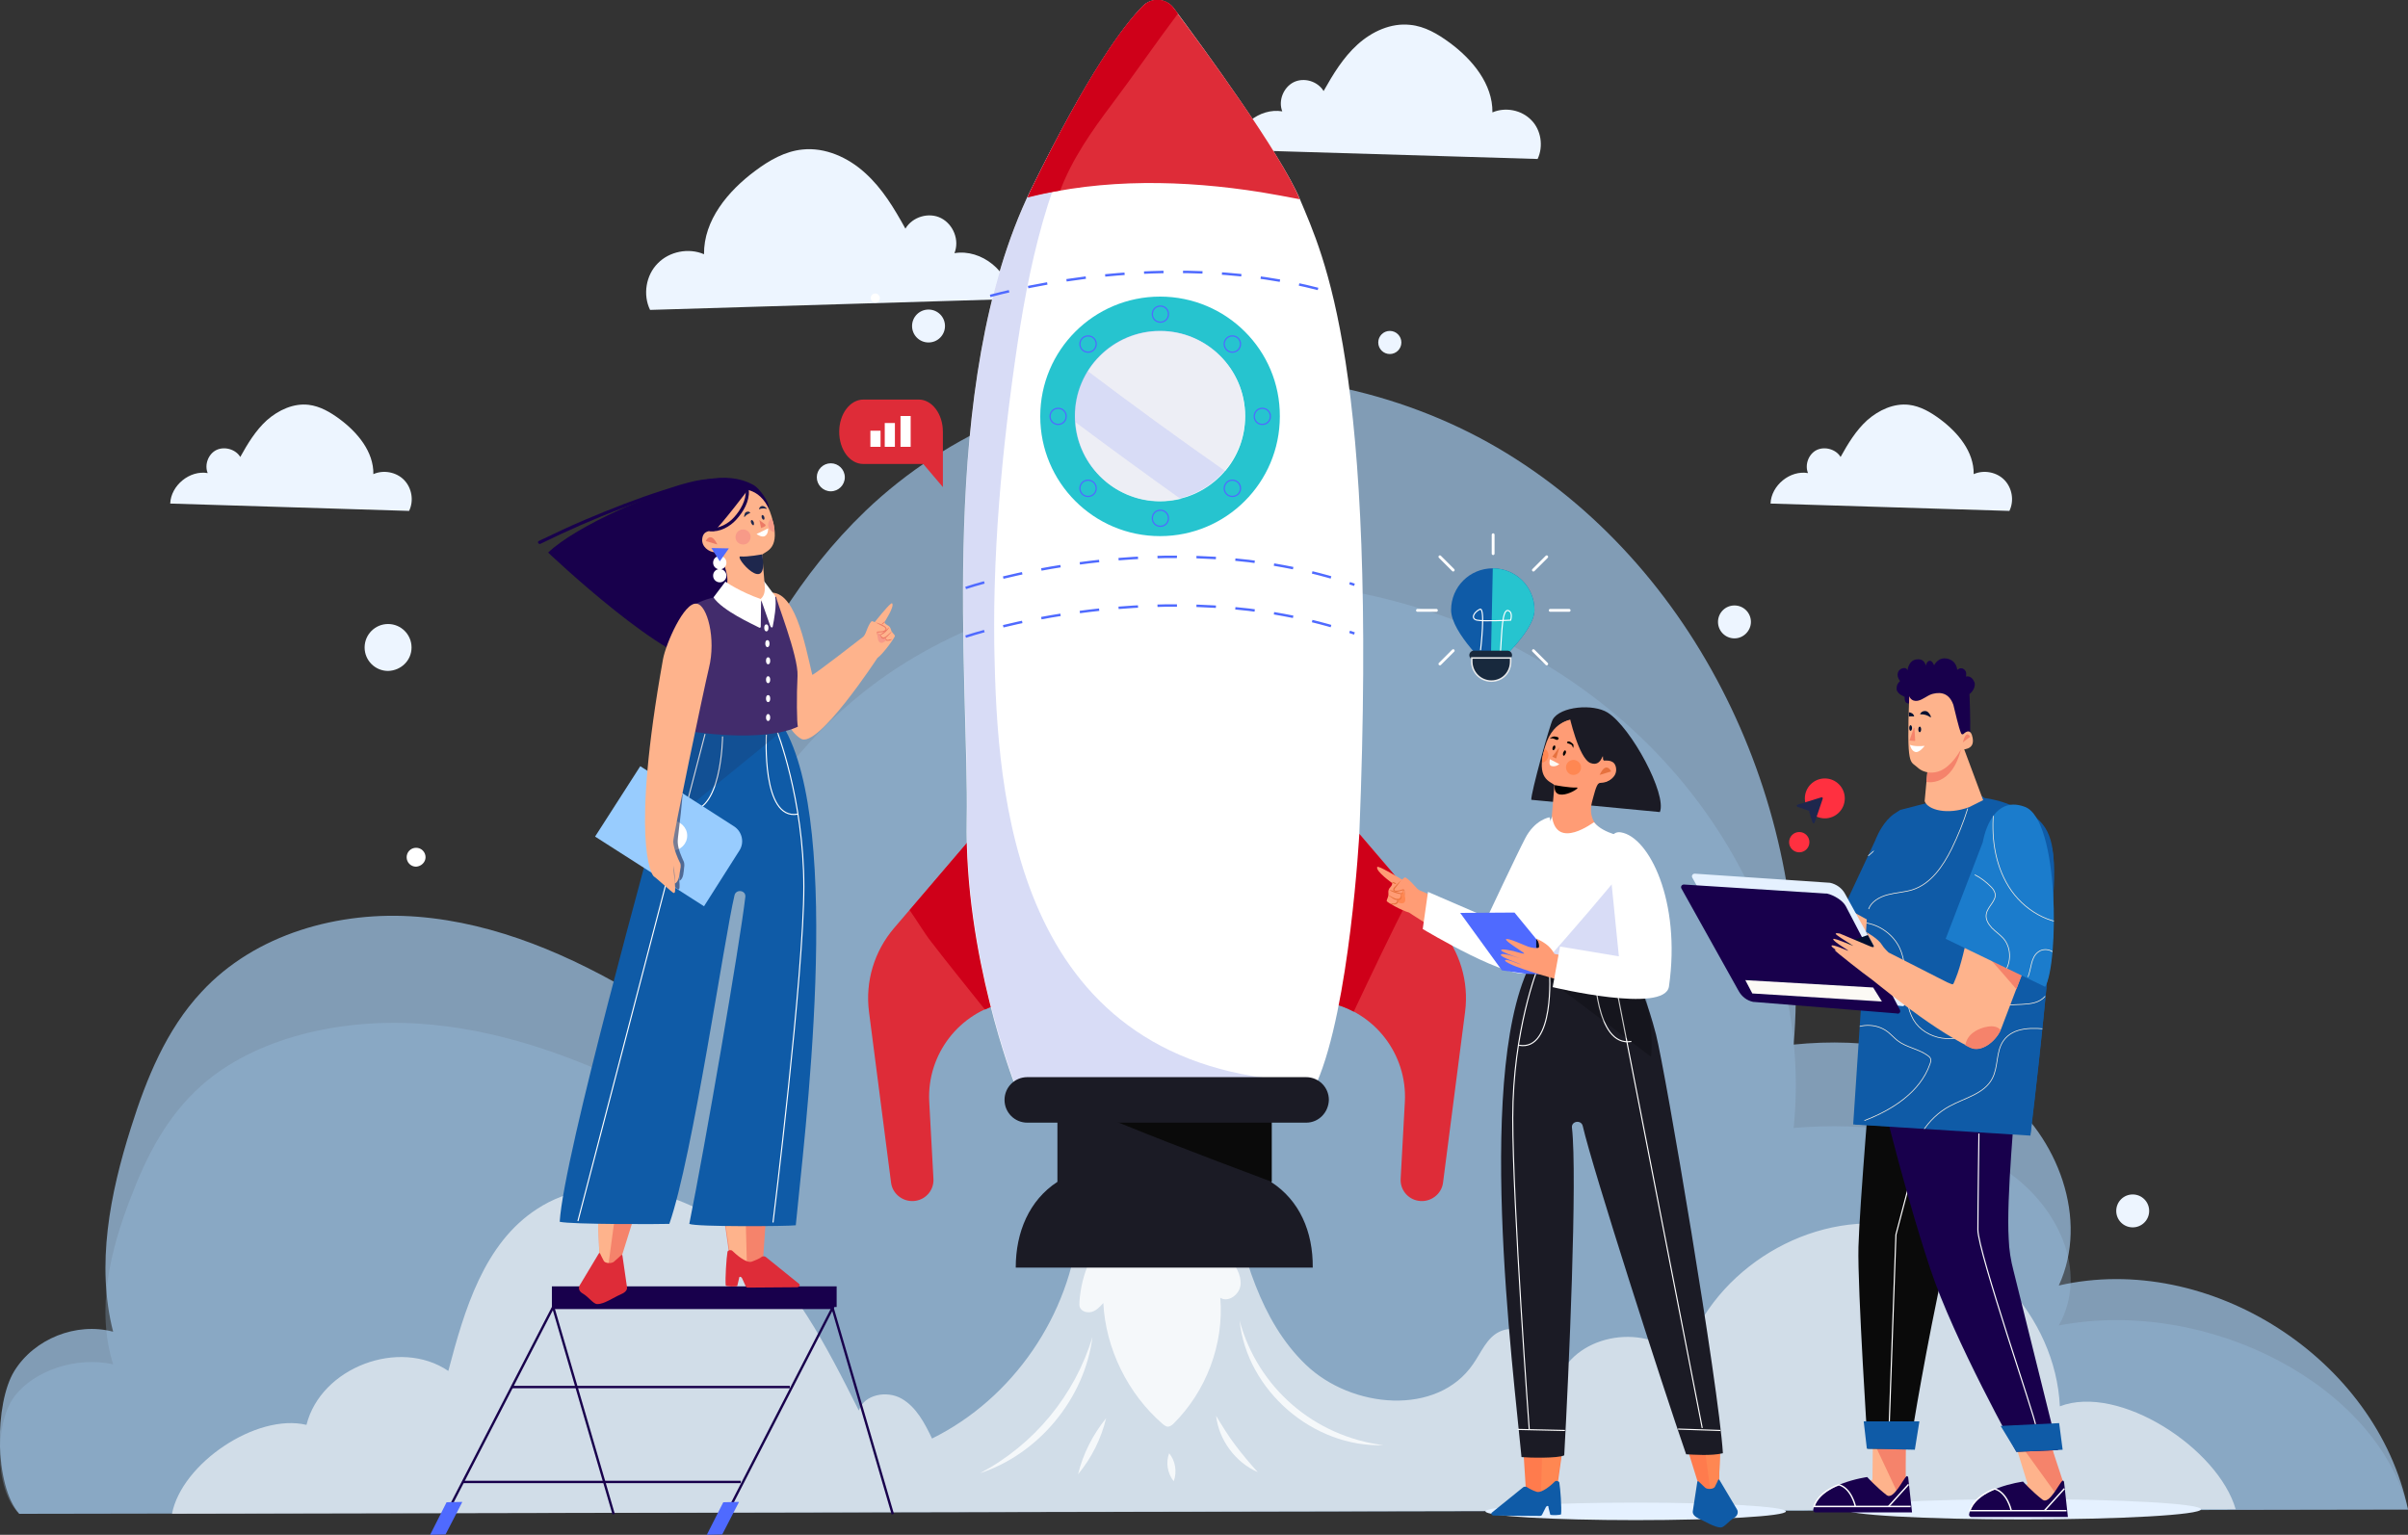 <?xml version="1.0" encoding="utf-8"?>
<!-- Generator: Adobe Illustrator 26.3.1, SVG Export Plug-In . SVG Version: 6.00 Build 0)  -->
<svg version="1.1" id="Layer_1" xmlns="http://www.w3.org/2000/svg" xmlns:xlink="http://www.w3.org/1999/xlink" x="0px" y="0px"
	 viewBox="0 0 687.5 438.3" style="enable-background:new 0 0 687.5 438.3;" xml:space="preserve">
<rect x="0" y="0" width="687.5" height="438.3" fill="#333333" stroke="none"/>
<style type="text/css">
	.st0{fill:#EDF5FF;}
	.st1{fill:#FFFFFF;}
	.st2{opacity:0.68;}
	.st3{fill:#A5CDF2;}
	.st4{opacity:0.24;}
	.st5{opacity:0.61;}
	.st6{opacity:0.79;}
	.st7{fill:#1B1B25;}
	.st8{fill:#0A0A0A;}
	.st9{fill:#DE2C38;}
	.st10{fill:#CF0019;}
	.st11{opacity:0.37;fill:#95A1E6;}
	.st12{fill:#26C4CF;}
	.st13{opacity:0.6;}
	.st14{fill:#FCFAF5;}
	.st15{fill:none;stroke:#4F6AFF;stroke-width:0.348;stroke-miterlimit:10;}
	.st16{fill:none;stroke:#4F6AFF;stroke-width:0.696;stroke-miterlimit:10;stroke-dasharray:5.564;}
	.st17{fill:#18004C;}
	.st18{fill:none;stroke:#18004C;stroke-width:0.679;stroke-miterlimit:10;}
	.st19{fill:#4F6AFF;}
	.st20{fill:#FEB38C;}
	.st21{fill:#F79A88;}
	.st22{fill:#EC7A65;}
	.st23{fill:#1E274D;}
	.st24{fill:#F5836B;}
	.st25{fill:#0F5BA7;}
	.st26{fill:none;stroke:#FFFFFF;stroke-width:0.314;stroke-miterlimit:10;}
	.st27{opacity:0.21;fill:#1E274D;}
	.st28{fill:#422C6C;}
	.st29{fill:#98CCFE;}
	.st30{opacity:0.6;fill:#1E274D;}
	.st31{fill:none;stroke:#FFFFFF;stroke-width:0.317;stroke-miterlimit:10;}
	.st32{fill:#18293D;}
	.st33{fill:#18293D;stroke:#EAEBEC;stroke-width:0.433;stroke-miterlimit:10;}
	.st34{fill:none;stroke:#FFFFFF;stroke-width:0.813;stroke-linecap:round;stroke-miterlimit:10;}
	.st35{fill:#FF9C75;}
	.st36{fill:#E6713E;}
	.st37{fill:#FF8752;}
	.st38{fill:#E5F1FF;}
	.st39{fill:#FF7B4D;}
	.st40{fill:none;stroke:#FFFFFF;stroke-width:0.315;stroke-miterlimit:10;}
	.st41{opacity:0.21;}
	.st42{opacity:0.37;}
	.st43{fill:#95A1E6;}
	.st44{fill:#020F2B;}
	.st45{fill:#FF3040;}
	.st46{fill:none;stroke:#FBEFDF;stroke-width:0.202;stroke-miterlimit:10;}
	.st47{fill:#3054F2;}
	.st48{fill:none;stroke:#FFFFFF;stroke-width:0.405;stroke-miterlimit:10;}
	.st49{fill:none;stroke:#FFFFFF;stroke-width:0.326;stroke-miterlimit:10;}
	.st50{clip-path:url(#SVGID_00000117649214711994671910000007756987829440250766_);}
	.st51{fill:#000F30;stroke:#1C254F;stroke-width:0;stroke-miterlimit:10;}
	.st52{clip-path:url(#SVGID_00000096036622559752475570000003216579781931664052_);}
	.st53{fill:#000F30;}
	.st54{fill:#F47322;}
	.st55{fill:#F78F1E;}
	.st56{fill:#4BC2C0;}
	.st57{fill:#B93F7A;}
</style>
<g>
	<g>
		<g>
			<g>
				<path class="st0" d="M185.6,88.5c-2.1-4.3-1.2-9.9,2.2-13.3c3.3-3.4,8.8-4.5,13.2-2.6c-0.1-9.7,6.8-18,14.6-23.8
					c4-3,8.5-5.6,13.5-6.1c6.5-0.7,13.1,2.3,17.9,6.7c4.9,4.4,8.3,10.1,11.5,15.9c2-3.4,6.7-4.8,10.2-3s5.3,6.3,3.8,10
					c7.7-1.3,15.8,5.3,16.2,13.1"/>
			</g>
			<g>
				<path class="st0" d="M439,45.4c1.7-3.6,1-8.3-1.8-11.1c-2.8-2.9-7.4-3.8-11.1-2.2c0.1-8.1-5.7-15.1-12.2-19.9
					c-3.4-2.5-7.1-4.7-11.3-5.1c-5.5-0.6-10.9,1.9-15,5.6c-4.1,3.7-7,8.5-9.7,13.3c-1.7-2.8-5.6-4-8.6-2.5c-2.9,1.5-4.4,5.3-3.2,8.3
					c-6.5-1.1-13.3,4.4-13.6,11"/>
			</g>
			<g>
				<path class="st0" d="M116.8,145.9c1.4-2.9,0.8-6.5-1.4-8.8c-2.2-2.3-5.9-3-8.8-1.7c0.1-6.4-4.5-11.9-9.6-15.7
					c-2.7-2-5.6-3.7-8.9-4.1c-4.3-0.5-8.6,1.5-11.9,4.4c-3.2,2.9-5.5,6.7-7.6,10.5c-1.3-2.2-4.5-3.1-6.8-2c-2.3,1.1-3.5,4.2-2.5,6.6
					c-5.1-0.9-10.5,3.5-10.7,8.7"/>
			</g>
			<g>
				<path class="st0" d="M573.7,145.9c1.4-2.9,0.8-6.5-1.4-8.8c-2.2-2.3-5.9-3-8.8-1.7c0.1-6.4-4.5-11.9-9.6-15.7
					c-2.7-2-5.6-3.7-8.9-4.1c-4.3-0.5-8.6,1.5-11.9,4.4c-3.2,2.9-5.5,6.7-7.6,10.5c-1.3-2.2-4.5-3.1-6.8-2c-2.3,1.1-3.5,4.2-2.5,6.6
					c-5.1-0.9-10.5,3.5-10.7,8.7"/>
			</g>
		</g>
		<g>
			<path class="st0" d="M499.9,177.6c0-2.6-2.1-4.7-4.7-4.7s-4.7,2.1-4.7,4.7s2.1,4.7,4.7,4.7S499.9,180.1,499.9,177.6z"/>
			<path class="st0" d="M241.2,136.3c0-2.2-1.8-4-4-4c-2.2,0-4,1.8-4,4c0,2.2,1.8,4,4,4C239.4,140.3,241.2,138.5,241.2,136.3z"/>
			<path class="st0" d="M269.8,93.1c0-2.6-2.1-4.7-4.7-4.7c-2.6,0-4.7,2.1-4.7,4.7s2.1,4.7,4.7,4.7
				C267.7,97.8,269.8,95.7,269.8,93.1z"/>
			<path class="st1" d="M251.2,85.1c0-0.7-0.6-1.3-1.3-1.3c-0.7,0-1.3,0.6-1.3,1.3c0,0.7,0.6,1.3,1.3,1.3
				C250.6,86.5,251.2,85.9,251.2,85.1z"/>
			<circle class="st0" cx="396.8" cy="97.8" r="3.3"/>
			<path class="st0" d="M613.6,345.8c0-2.6-2.1-4.7-4.7-4.7s-4.7,2.1-4.7,4.7s2.1,4.7,4.7,4.7S613.6,348.4,613.6,345.8z"/>
			<path class="st1" d="M121.5,244.8c0-1.5-1.2-2.7-2.7-2.7c-1.5,0-2.7,1.2-2.7,2.7c0,1.5,1.2,2.7,2.7,2.7
				C120.3,247.4,121.5,246.2,121.5,244.8z"/>
			<path class="st0" d="M117.5,184.9c0-3.7-3-6.7-6.7-6.7c-3.7,0-6.7,3-6.7,6.7c0,3.7,3,6.7,6.7,6.7
				C114.5,191.5,117.5,188.6,117.5,184.9z"/>
		</g>
	</g>
	<g>
		<g>
			<g class="st2">
				<path class="st3" d="M5.5,432.3c-7.2-8.1-7.1-31.6-1.4-40.8c5.7-9.2,17.7-14,28.2-11.2c-4.9-19.1-0.9-39.4,5.1-58.3
					c4.4-14,10.1-28,20.1-38.7c15.3-16.6,39.3-23.3,61.8-21.5s43.8,11.1,63.2,22.7c12.9-50,27.3-102.8,64.6-138.6
					c47.6-45.6,126.8-50.9,183-16.5s87.5,103.2,82,168.9c20.6-2.1,42.7,1.1,59.1,13.7c16.4,12.6,25.3,36.3,16.6,55.1
					c42.9-9.8,90.8,20.9,99.7,64"/>
			</g>
			<g class="st4">
				<path class="st3" d="M5.5,432.3c-7.2-6.7-7.1-25.9-1.4-33.5c5.7-7.5,17.7-11.5,28.2-9.2c-4.9-15.7-0.9-32.4,5.1-47.8
					c4.4-11.5,10.1-22.9,20.1-31.8c15.3-13.6,39.3-19.1,61.8-17.7s43.8,9.1,63.2,18.6c12.9-41,27.3-84.3,64.6-113.7
					c47.6-37.4,126.8-41.7,183-13.6s87.5,84.7,82,138.5c20.6-1.7,42.7,0.9,59.1,11.2c16.4,10.3,25.3,29.8,16.6,45.2
					c42.9-8.1,90.8,17.2,99.7,52.5"/>
			</g>
		</g>
		<g>
			<g>
				<g class="st5">
					<path class="st1" d="M49.1,432.3c2.8-14.4,24.1-28.8,38.4-25.4c4.1-16.4,26.5-24.9,40.5-15.4c4.6-17.5,10.2-36.5,25.4-46.3
						c17.2-11.2,41.2-5.7,57.1,7.3c15.9,13,25.5,32,34.7,50.3c1.5-4.6,8-5.8,12.2-3.4c4.2,2.4,6.6,7,8.7,11.4
						c23.1-11.4,39.5-35.3,41.9-61l42.9-9.1c4.1,17.7,8.8,36.4,21.9,49s37.6,14.8,47.8-0.2c2.3-3.3,3.9-7.5,7.5-9.2
						c7.1-3.4,14,5,17.5,12.1c6.3-12.4,26.3-14.4,35-3.6c7.2-24.7,33.6-42.1,59.2-39.1c25.5,3,47.1,26.2,48.3,51.9
						c16.9-6.5,45.2,12,50.2,29.4"/>
				</g>
				<g class="st6">
					<path class="st1" d="M311,360.4c-1.6,3.5-2.5,7.3-2.8,11.2c0,0.6-0.1,1.2,0.1,1.7c0.5,1.3,2.2,1.7,3.5,1.3
						c1.3-0.4,2.3-1.5,3.2-2.5c0.7,13.1,7,25.9,16.9,34.5c0.5,0.4,1.1,0.9,1.7,0.8c0.5-0.1,1-0.4,1.4-0.8c9.4-9.3,14.5-22.8,13.4-36
						c2.3,1.5,5.6-1,5.8-3.8c0.2-2.8-1.5-5.3-3-7.6"/>
				</g>
				<g>
					<path class="st7" d="M363,337.6L363,337.6l0-21h-61.1v21v-0.1c-8,5.2-11.9,14.3-11.9,24.5l0,0h84.8l0,0
						C374.9,351.7,371,342.8,363,337.6z"/>
					<path class="st8" d="M321.9,321.6c13.4,5.5,41.2,15.9,41.2,15.9v-21h-53.5C313.6,318.3,317.7,319.9,321.9,321.6z"/>
					<g>
						<g>
							<path class="st9" d="M388.1,238.1l23.1,27c5.6,6.6,8.2,15.2,7.1,23.8l-6.3,48.8c-0.4,3.4-3.7,5.8-7.1,5.2l0,0
								c-3-0.5-5.2-3.2-5-6.3l1.2-22c0.7-13.5-8.6-25.6-21.8-28.3l0,0L388.1,238.1z"/>
							<path class="st9" d="M278.3,238.1l-23.1,27c-5.6,6.6-8.2,15.2-7.1,23.8l6.3,48.8c0.4,3.4,3.7,5.8,7.1,5.2l0,0
								c3-0.5,5.2-3.2,5-6.3l-1.2-22c-0.7-13.5,8.6-25.6,21.8-28.3l0,0L278.3,238.1z"/>
						</g>
					</g>
					<g>
						<path class="st10" d="M402.8,255.4l-14.8-17.3l-8.8,48.2l0,0c2.6,0.5,5.1,1.4,7.3,2.6C391.8,277.7,397.1,266.5,402.8,255.4z"
							/>
						<path class="st10" d="M265.9,269c5,6.5,10.2,12.9,15.3,19.3c1.9-0.9,3.8-1.5,5.9-2l0,0l-8.8-48.2l-18.6,21.8
							C262,263.2,264,266.6,265.9,269z"/>
					</g>
					<path class="st1" d="M289.6,309.4c0,0-14.3-36.7-13.6-75.3c0.7-38.7-8.8-124.2,18.3-179.9C310.6,21,320.8,7.3,326.3,1.7
						c2.5-2.5,6.7-2.2,8.8,0.6c8.5,11.4,30.5,41.5,36,54.5c6.8,16.3,22.4,47.5,17,181.2c0,0-2.7,49.6-12.2,71.3H289.6z"/>
					<path class="st11" d="M290.5,98.2c4-26.6,10.4-54.1,26.4-76.3c0.7-0.9,1.5-1.6,2.3-2.1c4.1-6.6,8.2-13.1,12.3-19.7
						c-1.8-0.3-3.7,0.2-5.2,1.6c-5.6,5.6-15.7,19.2-31.9,52.4c-27.2,55.7-17.6,141.2-18.3,179.9c-0.7,38.7,13.6,75.3,13.6,75.3
						l86.9-0.4c-84.7-0.9-91.5-76.8-92.6-118.9C283.1,159.4,286,128.5,290.5,98.2z"/>
					<path class="st9" d="M360.1,54.9c3.7,0.6,7.3,1.3,11,2c0,0,0,0,0,0c-5.4-13.1-27.4-43.1-36-54.5c-2.1-2.9-6.3-3.2-8.8-0.6
						c-5.6,5.6-15.7,19.2-31.9,52.4c-0.3,0.7-0.7,1.4-1,2.2C315.1,50.9,338.1,51.4,360.1,54.9z"/>
					<path class="st10" d="M317.5,29.7c6.4-8.5,12.4-17.3,18.8-25.8c-0.4-0.6-0.8-1.1-1.2-1.6c-2.1-2.9-6.3-3.2-8.8-0.6
						c-5.6,5.6-15.7,19.2-31.9,52.4c-0.3,0.7-0.7,1.4-1,2.2c3.1-0.8,6.2-1.4,9.3-1.9C306.1,45.4,311.7,37.4,317.5,29.7z"/>
					<path class="st7" d="M372.9,320.6h-79.6c-3.6,0-6.5-2.9-6.5-6.5l0,0c0-3.6,2.9-6.5,6.5-6.5h79.6c3.6,0,6.5,2.9,6.5,6.5l0,0
						C379.3,317.7,376.5,320.6,372.9,320.6z"/>
					<path class="st12" d="M331.2,84.7c-18.9,0-34.2,15.3-34.2,34.2c0,18.9,15.3,34.2,34.2,34.2c18.9,0,34.2-15.3,34.2-34.2
						C365.5,100,350.1,84.7,331.2,84.7z M331.2,143.1c-13.4,0-24.3-10.9-24.3-24.3c0-13.4,10.9-24.3,24.3-24.3
						c13.4,0,24.3,10.9,24.3,24.3C355.5,132.3,344.6,143.1,331.2,143.1z"/>
					
						<ellipse transform="matrix(0.974 -0.225 0.225 0.974 -18.24 77.448)" class="st11" cx="331.2" cy="118.9" rx="24.3" ry="24.3"/>
					<g class="st13">
						<path class="st14" d="M307.1,120.6c0.9,12.6,11.3,22.6,24.2,22.6c2,0,3.9-0.3,5.8-0.7C327,135.3,317,128,307.1,120.6z"/>
						<path class="st14" d="M349.8,134.5c3.6-4.2,5.7-9.7,5.7-15.6c0-13.4-10.9-24.3-24.3-24.3c-8.7,0-16.3,4.6-20.6,11.4
							C323.6,115.8,336.6,125.3,349.8,134.5z"/>
					</g>
					<g>
						<g>
							<path class="st15" d="M333.6,89.7c0-1.3-1-2.3-2.3-2.3s-2.3,1-2.3,2.3c0,1.3,1,2.3,2.3,2.3S333.6,91,333.6,89.7z"/>
							<path class="st15" d="M333.6,148c0-1.3-1-2.3-2.3-2.3s-2.3,1-2.3,2.3c0,1.3,1,2.3,2.3,2.3S333.6,149.3,333.6,148z"/>
						</g>
						<g>
							<path class="st15" d="M353.5,99.9c0.9-0.9,0.9-2.4,0-3.3c-0.9-0.9-2.4-0.9-3.3,0c-0.9,0.9-0.9,2.4,0,3.3
								C351.1,100.8,352.6,100.8,353.5,99.9z"/>
							<path class="st15" d="M312.3,141.1c0.9-0.9,0.9-2.4,0-3.3c-0.9-0.9-2.4-0.9-3.3,0c-0.9,0.9-0.9,2.4,0,3.3
								C309.9,142,311.4,142,312.3,141.1z"/>
						</g>
						<g>
							<path class="st15" d="M360.4,121.2c1.3,0,2.3-1,2.3-2.3c0-1.3-1-2.3-2.3-2.3s-2.3,1-2.3,2.3
								C358.1,120.2,359.1,121.2,360.4,121.2z"/>
							<path class="st15" d="M302.1,121.2c1.3,0,2.3-1,2.3-2.3c0-1.3-1-2.3-2.3-2.3s-2.3,1-2.3,2.3
								C299.8,120.2,300.8,121.2,302.1,121.2z"/>
						</g>
						<g>
							<path class="st15" d="M350.2,141.1c0.9,0.9,2.4,0.9,3.3,0c0.9-0.9,0.9-2.4,0-3.3c-0.9-0.9-2.4-0.9-3.3,0
								C349.3,138.8,349.3,140.2,350.2,141.1z"/>
							<path class="st15" d="M309,99.9c0.9,0.9,2.4,0.9,3.3,0c0.9-0.9,0.9-2.4,0-3.3c-0.9-0.9-2.4-0.9-3.3,0
								C308.1,97.5,308.1,99,309,99.9z"/>
						</g>
					</g>
					<path class="st16" d="M275.7,167.9c0,0,57.4-19.4,111-0.9"/>
					<path class="st16" d="M282.7,84.5c16-4.2,57.2-12.6,97.6-0.9"/>
					<path class="st16" d="M275.7,181.8c0,0,57.4-19.4,111-0.9"/>
				</g>
				<g>
					<g class="st6">
						<path class="st1" d="M353.9,377.1c5.2,19.2,21.3,33.1,41.1,35.6C374.9,413.4,356,397.1,353.9,377.1L353.9,377.1z"/>
					</g>
					<g class="st6">
						<path class="st1" d="M311.9,381.8c-2.2,17.5-15.3,33.4-32.1,38.9C295.2,412.6,306.9,398.4,311.9,381.8L311.9,381.8z"/>
					</g>
					<g class="st6">
						<path class="st1" d="M315.8,405c-1.4,5.8-4.1,11.3-8,16C309.2,415.2,312,409.7,315.8,405L315.8,405z"/>
					</g>
					<g class="st6">
						<path class="st1" d="M333.8,415c1.8,2.2,2.3,5.3,1.3,8C333.3,420.7,332.8,417.7,333.8,415L333.8,415z"/>
					</g>
					<g class="st6">
						<path class="st1" d="M347.2,404.3c1.5,2.5,3.7,6.1,5.5,8.4c1.7,2.3,4.4,5.5,6.4,7.7C352.7,417.6,348,411.2,347.2,404.3
							L347.2,404.3z"/>
					</g>
				</g>
			</g>
		</g>
	</g>
	<g>
		<g>
			
				<rect x="157.5" y="367.4" transform="matrix(-1 -1.224647e-16 1.224647e-16 -1 396.368 740.645)" class="st17" width="81.3" height="5.9"/>
			<polyline class="st18" points="205.2,436.7 237.7,373.5 157.8,373.5 125.2,436.7 			"/>
			<line class="st18" x1="225.5" y1="396.1" x2="146" y2="396.1"/>
			<line class="st18" x1="211.5" y1="423.2" x2="132" y2="423.2"/>
			<g>
				<polygon class="st19" points="206.2,438.2 211,428.9 206.5,429 201.8,438.3 				"/>
			</g>
			<g>
				<polygon class="st19" points="127.2,438.2 132,428.9 127.5,429 122.8,438.3 				"/>
			</g>
			<line class="st18" x1="254.9" y1="432.4" x2="237.7" y2="373.5"/>
			<line class="st18" x1="175.2" y1="432.4" x2="158" y2="373.5"/>
		</g>
		<g>
			<g>
				<path class="st20" d="M250.5,187.9c0,0-17.2,26.3-21.9,23c0,0-7.5-3.8-4.8-19.3c0-1.5,0-2.5,0-2.8c0,0-1.2-15.3-3.7-18.4
					c-0.3-0.3-1.1-1-1-1c7.7-1.9,10.7,14.4,12.8,23.3c0.1,0.4,14.6-10.9,14.6-10.9s7.7-10.1,8.2-9.5c0.8,0.8-2.2,5.4-2.2,5.4
					s0.2,0.5,0.8,0.8c0.6,0.3,0.9,0.6,1.1,1.4c0.2,0.8,1,1.2,1.1,1.7C255.6,181.9,252.2,186.7,250.5,187.9z"/>
				<path class="st20" d="M246.8,181.7c0,0,1.5-4.4,2.2-4.3c0.6,0.1,3.5,1.4,3.4,2.5c-0.1,1.1-2.5,0.2-2.5,0.2s0.5,2.5-0.8,2.8
					C247.9,183.2,246.8,181.7,246.8,181.7z"/>
				<g>
					<path class="st21" d="M250.6,179.9c0,0-0.1,1.1,0.8,1.3c0,0,0.2,1.2,1.4,0.9c0,0-0.3,0.5,0.4,0.6
						C253.2,182.7,250.1,186,250.6,179.9z"/>
					<g>
						<path class="st22" d="M250,177.7c0.9,0.3,1.8,0.6,2.7,1.2c0.1,0.1,0.3,0.3,0.4,0.5c0.2,1.3-1.9,1.2-2.6,1.2c0-0.1,0,0.2,0,0.3
							l0.1,1l0,0l-0.2-1c0-0.2-0.1-0.3,0-0.5c0.7-0.2,1.6,0.1,2.3-0.5c0.3-0.2,0.1-0.6-0.2-0.8C252.1,178.8,250.3,178,250,177.7
							L250,177.7z"/>
					</g>
					<g>
						<path class="st22" d="M252.6,177.4c-0.1,0.5-0.5,0.9-1,1c0,0,0,0,0,0C251.9,178.1,252.2,177.7,252.6,177.4L252.6,177.4z"/>
					</g>
					<g>
						<path class="st22" d="M253.9,179.1c-0.3,0.8-2.5,3.1-3.3,1.9c0,0,0,0,0,0c0.2,0.3,0.6,0.2,0.9,0.1
							C252.4,180.5,253.2,179.7,253.9,179.1L253.9,179.1z"/>
					</g>
					<g>
						<path class="st22" d="M251.4,181.2c0.6,1.6,1.5,0.6,2.3-0.1c0.3-0.2,0.6-0.6,0.9-0.7c-0.2,0.3-0.5,0.6-0.8,0.9
							c-0.5,0.5-1.2,1.4-2,1C251.5,182,251.3,181.5,251.4,181.2L251.4,181.2z"/>
					</g>
					<g>
						<path class="st22" d="M252.7,181.9c0.1,0.3,0.3,0.6,0.5,0.8c0.2,0.1,0.5,0,0.8-0.1c0.3,0,0.4,0,0.7-0.1l0,0
							c-0.1,0.2-0.4,0.3-0.6,0.4c-0.3,0.1-0.8,0.2-1.1,0C252.9,182.7,252.6,182.1,252.7,181.9L252.7,181.9z"/>
					</g>
				</g>
			</g>
			<g>
				<path class="st17" d="M202.2,180.4c0,0-10.2-1.2-9-1.8c1.2-0.6,9.8-3.8,11.4-4.8c1.7-1,2.8-0.8,2.8-0.8l12.1-28
					c0.2-1.6-2.8-5.6-4.2-6.4c-4-2.3-8.8-2.6-13.3-1.7c-14.6,3-37.7,13.4-45.5,20.9c0,0,34.9,33.2,46.3,31.6"/>
				<g>
					<g>
						<path class="st17" d="M154.3,155.3c7.5-3.7,15.3-7.1,23.1-10.1c6.4-2.5,12.9-4.8,19.5-6.4c2.4-0.6,4.8-1.1,7.2-1.2
							c0.6,0,0.6-0.9,0-0.9c-5,0-10.1,1.8-14.8,3.3c-7.5,2.4-14.9,5.3-22.2,8.4c-4.5,1.9-8.9,4-13.3,6.1
							C153.3,154.8,153.8,155.5,154.3,155.3L154.3,155.3z"/>
					</g>
				</g>
				<path class="st20" d="M204.2,151.2c0,0.2-0.2,0.4-0.4,0.4c-0.9,0-3-0.2-3.3,2.2c-0.3,2.4,2,3.8,3.4,3.9c0.4,0,1.3,0.1,1.6,0.4
					c0.8,0.9,1.2,2.9,1.9,5.4c1.4,5.5-2.9,8-2.9,8s14.4,7.1,14.2,0c0,0-1.1-13-1.1-13.1c1.1-1.1,5.5-1.6,2.7-10.9
					c-2.5-8.6-8.8-8-10.4-7.7C208.5,140,203.8,140.3,204.2,151.2z"/>
				<path class="st17" d="M214.3,138.9c0,0-8.8,11.6-10.3,12.6C204,151.5,198,137.3,214.3,138.9z"/>
				<g>
					<path class="st22" d="M201.5,154.5c0,0,1.4-3,3.3,1"/>
					<path class="st21" d="M212.1,151.2c1.2,0,2.2,0.9,2.2,2.1s-0.9,2.2-2.1,2.2c-1.2,0-2.2-0.9-2.2-2.1
						C210,152.2,210.9,151.2,212.1,151.2z"/>
					<path class="st21" d="M221.1,152c-1-0.2-1.7-1-1.8-2.1c0-0.8,0.4-1.5,1-1.9C220.4,148,221.3,150.4,221.1,152z"/>
					<path class="st1" d="M219.3,150.9l-3.3,1.6c0,0,1.6,1.2,2.5,0.5C219.4,152.4,219.3,150.9,219.3,150.9z"/>
					<path class="st22" d="M216.8,148.5l0.5,2.3l1.1-0.5c0.2-0.1,0.2-0.4,0.1-0.5L216.8,148.5z"/>
					<path class="st23" d="M212.6,147.6c-0.3,0.4-0.1-1,0.3-1.3c0.5-0.3,1.1-0.3,1.3,0.2C214.3,146.5,213.3,146.7,212.6,147.6z"/>
					<path class="st23" d="M218.8,145.3c0.5,0.1-0.5-0.8-1.1-0.8c-0.6,0-1,0.5-1,1C216.7,145.4,217.6,145,218.8,145.3z"/>
					<path class="st23" d="M214.5,149.4c0.2,0.4,0.4,0.6,0.6,0.6c0.2-0.1,0.2-0.5,0.1-0.9c-0.2-0.4-0.4-0.6-0.6-0.6
						C214.3,148.6,214.3,149,214.5,149.4z"/>
					<path class="st23" d="M217.5,147.9c0.2,0.4,0.4,0.6,0.6,0.5c0.2-0.1,0.2-0.4,0.1-0.8c-0.2-0.4-0.4-0.6-0.6-0.5
						C217.4,147.2,217.4,147.5,217.5,147.9z"/>
				</g>
				<path class="st23" d="M217.6,158.3c0,0-4.1,0.8-6.2,0.6C209.4,158.8,219.7,170.7,217.6,158.3z"/>
				<g>
					<g>
						<path class="st17" d="M212.9,140c0.2,2.8-1.5,5.7-3.3,7.7c-1.7,1.9-4.3,3.3-6.9,3.1c-0.6-0.1-0.5,0.8,0,0.9
							c2.8,0.3,5.7-1.3,7.5-3.3c2-2.2,3.8-5.2,3.6-8.3C213.7,139.5,212.9,139.5,212.9,140L212.9,140z"/>
					</g>
				</g>
				<g>
					<path class="st1" d="M207.4,160.7c0,1-0.8,1.9-1.9,1.9c-1,0-1.9-0.8-1.9-1.9s0.8-1.9,1.9-1.9
						C206.6,158.8,207.4,159.6,207.4,160.7z"/>
					<path class="st1" d="M207.4,164.4c0,1-0.8,1.9-1.9,1.9c-1,0-1.9-0.8-1.9-1.9s0.8-1.9,1.9-1.9
						C206.6,162.5,207.4,163.4,207.4,164.4z"/>
					<polygon class="st19" points="208.1,156.6 205.5,160.3 203.1,156.5 					"/>
				</g>
			</g>
			<g>
				<g>
					<path class="st24" d="M206.7,347.6l1.6,11.3c0,0,2.5,7.5,4.9,4.6c2.4-2.9,4.7-4.4,4.7-4.4l0.8-11.7L206.7,347.6z"/>
					<path class="st20" d="M212.9,348l0.4,15.3c0,0-7.5,1.1-4.7-3.9l-1.6-10.6L212.9,348z"/>
					<path class="st24" d="M180.9,347.9l-3.5,11.2c0,0-2.7,2.3-3.6,2.3c-1.8-0.1-2.7-3.1-2.7-3.1l-0.3-10.4H180.9z"/>
					<path class="st20" d="M175.9,344.9l-2.5,18.6c0,0-5,1.3-2.2-3.7l-0.6-14.3L175.9,344.9z"/>
					<path class="st9" d="M218.7,359l9.4,7.6c0.5,0.4,0.1,1-0.6,1l-13.9,0.1c-0.3,0-0.6-0.1-0.7-0.4l-1-2.2c-0.3-0.6-0.9-0.7-0.9,0
						l-0.5,2.1c0,0.3-3.3,0.2-3.3-0.1c-0.2-1.8,0.2-7.9,0.5-9.6c0-0.2,0.3-0.4,0.6-0.5l0,0c0.3,0,0.6,0,0.8,0.2
						c0.9,0.9,3.9,3.6,5.5,3.1c1.1-0.4,2.5-1,2.9-1.4C217.8,358.7,218.4,358.7,218.7,359z"/>
					<path class="st9" d="M171,357.9l-5.4,9c-0.6,0.9-0.3,1.9,0.8,2.5c1.7,1,3,3,4.1,3c1.9,0.1,4.9-2,6.6-2.7
						c1.2-0.5,2.1-1.2,1.9-2.2l-1.3-9c0-0.1-0.2-0.2-0.3-0.1l-2.1,1.9c-0.7,0.6-2.5,0.5-2.9-0.2c-0.3-0.5-1.1-2.2-1.1-2.2
						C171.2,357.8,171.1,357.8,171,357.9z"/>
				</g>
				<path class="st25" d="M197.3,207.8c-4.1,7.2-6.2,12.4-8.5,21.6c-2.7,10.6-27.8,100.2-29,119.5c3.3,0.8,29.2,0.7,31.3,0.6
					c6.7-19.2,15.7-81.7,18.6-93.8c0.4-1.9,3.3-1.5,3.1,0.4c-1.6,13.8-11.7,72.1-16,93.4c1.8,0.9,28.4,0.7,30.4,0.4
					c2.2-23.7,13.9-113.6-3.7-142.7C215.3,206.1,205.5,207.6,197.3,207.8z"/>
				<g>
					<path class="st26" d="M221.7,208.4c0,0,7.8,19.7,7.8,44.8c0,25.1-8.8,95.9-8.8,95.9"/>
					<line class="st26" x1="165" y1="348.7" x2="201.3" y2="209.6"/>
					<path class="st26" d="M206.3,210.3c0,0-0.2,23-10.5,21.1"/>
					<path class="st26" d="M227.7,232.5c-10.3,1.8-8.9-22.7-8.9-22.7"/>
				</g>
				<path class="st27" d="M223.5,208.6l-33.4,27.2c0,0-0.2-17.4,5.7-28.5L223.5,208.6z"/>
			</g>
			<g>
				<path class="st28" d="M221.6,170.4c-0.2,0.6,6.4,17,6.1,22.6c-0.3,5.6-0.2,13.7,0.1,14.5c0,0-8.3,4.9-32.4,1.1
					c-7.4-6.5-0.9-28.5,1.6-35.4c0,0,4.7-2.4,6.8-2.5C203.8,170.6,212.5,174.2,221.6,170.4z"/>
				<g>
					<path class="st1" d="M203.7,170.6l3.4-4.5c0,0,4.1,2.9,10.2,5l-0.1,7.9c0,0.2-0.3,0.4-0.5,0.2
						C214.8,178.2,206.3,174.4,203.7,170.6z"/>
					<path class="st1" d="M218.1,165.9c0,0,1,3.6-0.9,5.1l2.7,7.7c0.2,0.6,0.6,0.6,0.7,0.3c0.4-2,1.2-6.2,0.7-8.8L218.1,165.9z"/>
					<path class="st1" d="M219.4,179.3c0,0.6-0.2,1-0.6,1s-0.6-0.5-0.6-1c0-0.6,0.2-1,0.6-1S219.4,178.7,219.4,179.3z"/>
					<path class="st1" d="M219.7,183.8c0,0.6-0.2,1-0.6,1s-0.6-0.5-0.6-1c0-0.6,0.2-1,0.6-1S219.7,183.2,219.7,183.8z"/>
					<path class="st1" d="M219.9,188.7c0,0.6-0.2,1-0.6,1s-0.6-0.5-0.6-1c0-0.6,0.2-1,0.6-1S219.9,188.1,219.9,188.7z"/>
					<ellipse class="st1" cx="219.3" cy="194.1" rx="0.6" ry="1"/>
					<path class="st1" d="M219.9,199.5c0,0.6-0.2,1-0.6,1s-0.6-0.5-0.6-1c0-0.6,0.2-1,0.6-1S219.9,198.9,219.9,199.5z"/>
					<ellipse class="st1" cx="219.3" cy="204.9" rx="0.6" ry="1"/>
				</g>
			</g>
			<g>
				<g>
					<path class="st29" d="M201,258.8l-31.1-19.9l12.9-20.1l26.8,17.2c2.3,1.5,3,4.6,1.5,6.9L201,258.8z"/>
					<path class="st1" d="M196.2,238.6c0,2.4-1.9,4.3-4.3,4.3c-2.4,0-4.3-1.9-4.3-4.3c0-2.4,1.9-4.3,4.3-4.3
						C194.2,234.4,196.2,236.3,196.2,238.6z"/>
				</g>
				<g>
					<path class="st30" d="M190,222.8c0,0-5,2.3-1.1,16.5c0.2,0.8,0.4,1.6,0.2,2.4l-0.9,6.1c-0.1,0.7-0.2,1.5,0.3,1.9
						c0.7,0.5,4.6,4.1,5.1,4.3c1,0.3-0.1-4.5,0.1-7c0-0.5,0.1,1.6,0.2,2.5l0.1,2c1.2-0.5,1.2-2.8,1.3-3.6c0.2-1,0-1.7-0.1-1.9
						c-0.5-1.1-1.6-3.4-1.7-5.4c-0.1-1.2,0.7-5.6,1.4-13.7L190,222.8z"/>
					<path class="st20" d="M189.3,188.2c-9.3,51.9-3.3,61.7-2.6,62.1c0.8,0.5,5.1,4.5,5.6,4.7c1.1,0.4-0.1-4.9,0.1-7.7
						c0-0.5,0.1,1.8,0.2,2.8l0.1,2.2c1.3-0.6,1.3-3.1,1.5-3.9c0.3-1.1,0.1-1.9-0.1-2.1c-0.6-1.2-1.7-3.7-1.9-5.9
						c-0.1-1.3,8.7-43.4,10.2-49.6c2.1-8.4-0.5-18.1-3.5-18.4C195.3,171.8,190.1,183.9,189.3,188.2z"/>
				</g>
			</g>
		</g>
	</g>
	<g>
		<g>
			<path class="st9" d="M246.5,132.5h17.1l5.6,6.6v-15.8c0-5.1-3.1-9.2-6.9-9.2h-15.8c-3.8,0-6.9,4.1-6.9,9.2l0,0
				C239.6,128.4,242.6,132.5,246.5,132.5z"/>
			<rect x="252.6" y="120.8" class="st1" width="2.9" height="6.8"/>
			<rect x="248.5" y="123" class="st1" width="2.9" height="4.6"/>
			<rect x="257.1" y="118.8" class="st1" width="2.9" height="8.8"/>
		</g>
		<g>
			<g>
				<path class="st25" d="M438.1,174.2c0-6.6-5.3-11.9-11.9-11.9c-6.6,0-11.9,5.3-11.9,11.9c0,6.6,11.3,16.9,11.3,16.9
					S438.1,180.8,438.1,174.2z"/>
				<path class="st12" d="M425.6,191.1c0,0,12.5-10.3,12.5-16.9c0-6.6-5.3-11.9-11.9-11.9"/>
				<path class="st31" d="M422.7,185.7c0,0,1.5-12.5-0.2-11.7c-1.7,0.8-2.7,2.7-0.8,3.1c1.9,0.4,9.6,0,9.6,0s0.7-2.2-0.6-2.7
					c-1.9-0.8-1.9,6.5-2.3,11.7"/>
				<g>
					<path class="st32" d="M430.4,188.4h-9.6c-0.7,0-1.3-0.6-1.3-1.3l0,0c0-0.7,0.6-1.3,1.3-1.3h9.6c0.7,0,1.3,0.6,1.3,1.3l0,0
						C431.7,187.8,431.1,188.4,430.4,188.4z"/>
					<path class="st33" d="M425.8,194.5L425.8,194.5c-3.1,0-5.6-2.5-5.6-5.6v-1h11.1v1C431.3,192.1,428.9,194.5,425.8,194.5z"/>
				</g>
			</g>
			<g>
				<g>
					<line class="st34" x1="404.7" y1="174.3" x2="410.1" y2="174.3"/>
					<line class="st34" x1="442.6" y1="174.3" x2="448" y2="174.3"/>
				</g>
				<g>
					<line class="st34" x1="411.1" y1="159" x2="414.9" y2="162.8"/>
					<line class="st34" x1="437.8" y1="185.8" x2="441.6" y2="189.6"/>
				</g>
				<g>
					<line class="st34" x1="426.3" y1="152.7" x2="426.3" y2="158.1"/>
				</g>
				<g>
					<line class="st34" x1="441.6" y1="159" x2="437.8" y2="162.8"/>
					<line class="st34" x1="414.9" y1="185.8" x2="411.1" y2="189.6"/>
				</g>
			</g>
		</g>
	</g>
	<g>
		<g>
			<path class="st7" d="M437.2,228.4c-0.2-1.7,5.3-21.5,6.1-22.9c2.1-3.8,11.6-4.6,15.7-2c6.7,4.2,17,23.4,14.9,28.4L437.2,228.4z"
				/>
			<path class="st35" d="M457.3,217c0,0.2,0.2,0.4,0.4,0.4c0.9,0,3-0.2,3.3,2.2c0.3,2.4-2,3.8-3.4,3.9c-0.4,0-1.3,0.1-1.6,0.4
				c-0.8,0.9-1.2,2.9-1.9,5.4c-1.4,5.5,2.9,8,2.9,8s-14.4,7.1-14.3,0c0,0,1.1-13,1.1-13.1c-1.1-1.1-5.5-1.6-2.7-10.9
				c2.5-8.6,8.9-8,10.5-7.7C453,205.8,457.7,206.1,457.3,217z"/>
			<path class="st35" d="M457.7,216.8c0,0.2,0.2,0.4,0.4,0.4c0.9,0,3-0.2,3.3,2.2c0.3,2.4-2,3.8-3.4,3.9c-0.4,0-1.3,0.1-1.6,0.4
				c-0.8,0.9-1.2,2.9-1.9,5.4c-1.4,5.5,2.9,8,2.9,8s-14.4,7.1-14.3,0c0,0,1.1-13,1.1-13.1c-1.1-1.1-5.5-1.6-2.7-10.9
				c2.5-8.6,8.9-8,10.5-7.7C453.3,205.6,458,205.9,457.7,216.8z"/>
			<path class="st7" d="M448,204.2c0,0,2.7,12.4,6.1,13.7c3.7,1.4,3.4-4.5,3.8-0.6C457.9,217.3,464.7,199,448,204.2z"/>
			<g>
				<path class="st36" d="M460,220.3c0,0-1.4-3.1-3.3,1"/>
				<path class="st37" d="M449.3,217c-1.2,0-2.2,0.9-2.2,2.1c0,1.2,0.9,2.2,2.1,2.2c1.2,0,2.2-0.9,2.2-2.1
					C451.5,218.1,450.5,217.1,449.3,217z"/>
				<path class="st37" d="M440.3,217.8c1-0.2,1.7-1,1.8-2.1c0-0.8-0.4-1.5-1.1-1.9C441.1,213.9,440.1,216.3,440.3,217.8z"/>
				<polygon class="st36" points="445.2,213.4 444.3,216.6 443.2,216.1 				"/>
				<path d="M449.2,213.6c0-0.3,0.1-0.8,0-1c-0.1-0.2-0.7-0.6-0.8-0.7c-0.5-0.3-1-0.2-1,0.2c0.2,0.3,0.8,0.2,1.4,0.7
					C448.9,213.1,449,213.3,449.2,213.6z"/>
				<path d="M442.6,210.9c-0.3,0.1,0.3-0.4,0.7-0.5c0.4-0.2,0.9,0,1.1,0c0.6,0.1,0.8,0.5,0.4,0.8
					C444.3,211.6,443.7,210.6,442.6,210.9z"/>
				<path d="M447,215.2c-0.2,0.4-0.4,0.7-0.6,0.6c-0.2-0.1-0.2-0.5-0.1-0.9c0.2-0.4,0.4-0.7,0.6-0.6
					C447.1,214.4,447.2,214.8,447,215.2z"/>
				<path d="M444,213.7c-0.2,0.4-0.4,0.6-0.6,0.5c-0.2-0.1-0.2-0.4-0.1-0.8c0.2-0.4,0.4-0.6,0.6-0.5
					C444.1,213,444.1,213.4,444,213.7z"/>
				<path d="M443.9,224.2c0,0,4.1,0.8,6.2,0.7C452.1,224.7,443.2,230,443.9,224.2z"/>
				<g>
					<path class="st14" d="M442.5,216.8c0,0-0.4,1.6,0.3,1.9c1.3,0.5,2.4-0.5,2.4-0.5L442.5,216.8z"/>
				</g>
			</g>
		</g>
		<ellipse class="st38" cx="467" cy="431.6" rx="42.9" ry="2.5"/>
		<g>
			<path class="st39" d="M446.1,414l-1.5,10.6c0,0-2.4,7-4.6,4.3c-2.2-2.7-4.4-4.2-4.4-4.2l-0.7-11L446.1,414z"/>
			<path class="st37" d="M440.3,414.4l-0.4,14.4c0,0,7,1.1,4.4-3.7l1.5-10L440.3,414.4z"/>
			<path class="st39" d="M481.6,413.2l3.3,10.6c0,0,2.5,2.2,3.4,2.1c1.6-0.1,2.5-2.9,2.5-2.9l0.3-9.8H481.6z"/>
			<path class="st37" d="M486.3,410.3l2.3,17.5c0,0,4.7,1.2,2.1-3.5l0.6-13.5L486.3,410.3z"/>
			<path class="st25" d="M434.9,424.7l-8.9,7.2c-0.5,0.3-0.1,0.9,0.5,0.9l13.1,0.1c0.3,0,0.6-0.1,0.7-0.4l1-2c0.3-0.6,0.9-0.6,0.8,0
				l0.5,2c0,0.3,3.1,0.2,3.1-0.1c0.2-1.7-0.2-7.4-0.5-9c0-0.2-0.3-0.4-0.6-0.5l0,0c-0.3,0-0.6,0-0.7,0.2c-0.9,0.9-3.7,3.4-5.2,2.9
				c-1-0.3-2.3-1-2.7-1.3C435.7,424.5,435.2,424.5,434.9,424.7z"/>
			<path class="st25" d="M490.9,422.6l5,8.4c0.5,0.8,0.2,1.8-0.7,2.4c-1.6,0.9-2.9,2.8-3.9,2.8c-1.8,0-4.6-1.8-6.2-2.5
				c-1.1-0.5-1.9-1.2-1.8-2.1l1.3-8.5c0-0.1,0.2-0.1,0.3-0.1l1.9,1.8c0.6,0.6,2.4,0.5,2.8-0.2c0.3-0.5,1-2.1,1-2.1
				C490.7,422.5,490.9,422.5,490.9,422.6z"/>
		</g>
		<g>
			<path class="st7" d="M464.2,273.8c4.1,7.2,6.2,12.5,8.6,21.6c2.7,10.6,17.9,100.3,19.1,119.6c-3.3,0.8-8.4,0.4-10.5,0.3
				c-6.7-19.3-26.7-81.5-29.5-93.7c-0.4-1.9-3.3-1.5-3.1,0.4c1.6,13.9-0.9,70.2-2.2,93.6c-1.8,0.9-10.1,0.7-12.2,0.5
				c-2.2-23.8-13.9-113.8,3.8-143C446.2,272.1,456,273.5,464.2,273.8z"/>
			<path class="st40" d="M439.1,276.3c0,0-7.2,17.8-7.2,42.9s4.7,88.9,4.7,88.9"/>
			<line class="st40" x1="486" y1="407.8" x2="460.2" y2="275.5"/>
			<path class="st40" d="M455.2,276.2c0,0,0.2,23,10.6,21.2"/>
			<path class="st41" d="M438.2,276.8l33.2,25c0,0,1.4-13.5-4.5-24.6L438.2,276.8z"/>
			<path class="st40" d="M433.7,298.5c10.3,1.8,8.7-21.1,8.7-21.1"/>
		</g>
		<line class="st40" x1="446.8" y1="408.5" x2="433.3" y2="408.2"/>
		<line class="st40" x1="491.2" y1="408.5" x2="479.1" y2="408.1"/>
		<g>
			<path class="st35" d="M402.3,260.6c0,0,30.9,20.6,34.4,15.4c0,0,4-5.9-4.6-20.6c-0.6-1.5-1-2.6-1-2.8c0,0,9.2-12.4,10.6-16.5
				c0.1-0.5,0.7-1.4,0.6-1.4c-8.5,1-8.6,20.8-16.8,28c-0.3,0.3-20.3-8.5-20.3-8.5s-11.7-7.4-12-6.6c-0.5,1.2,4.3,4.6,4.3,4.6
				s0,0.6-0.5,1.1c-0.5,0.5-0.7,1-0.6,1.9c0.1,0.9-0.5,1.6-0.5,2.1C395.9,257.6,400.1,260,402.3,260.6z"/>
			<path class="st35" d="M404.9,254.1c0,0-3.3-3.9-3.9-3.5c-0.6,0.4-3,2.7-2.5,3.8c0.5,1.1,2.6-0.8,2.6-0.8s0.5,2.7,1.9,2.5
				C404.3,256,404.9,254.1,404.9,254.1z"/>
			<g>
				<path class="st37" d="M400.3,253.7c0,0,0.5,1.1-0.4,1.6c0,0,0.2,1.3-1,1.4c0,0,0.5,0.4-0.1,0.8
					C398.7,257.6,403.1,259.8,400.3,253.7z"/>
				<g>
					<path class="st36" d="M400.1,251.3c-0.6,0.9-1.3,1.7-1.9,2.5c-0.5,0.9,1.4,0.5,1.9,0.3c0.2,0,0.3-0.2,0.7-0.1
						c0.2,0.1,0.2,0.3,0.2,0.4c0,0.2,0.1,1.1,0.1,1.3c-0.1,0.1-0.2-1.1-0.2-1c0-0.2,0-0.4-0.2-0.5c-0.8,0.1-1.6,0.7-2.6,0.3
						c-0.4-0.1-0.4-0.6-0.2-0.9C398.3,253.1,399.6,251.8,400.1,251.3C400,251.3,400.1,251.3,400.1,251.3L400.1,251.3z"/>
				</g>
				<g>
					<path class="st36" d="M397.3,251.9c0.6-0.1,1.1,0.1,1.4,0.6C398.3,252.5,397.7,252.2,397.3,251.9
						C397.3,252,397.3,251.9,397.3,251.9L397.3,251.9z"/>
				</g>
				<g>
					<path class="st36" d="M396.6,254.1c1.2,0.2,2.4,0.9,3.6,1c0.2,0,0.3-0.1,0.4-0.2l0,0c-0.1,0.4-0.6,0.5-0.9,0.4
						C398.6,255.1,397.4,254.7,396.6,254.1L396.6,254.1z"/>
				</g>
				<g>
					<path class="st36" d="M400,255.3c0.8,2.1-1.4,2.1-2.6,1.1c-0.3-0.2-0.8-0.5-1-0.8c0.4,0.2,0.7,0.4,1.1,0.6
						C398.8,256.9,400.3,257.3,400,255.3L400,255.3z"/>
				</g>
				<g>
					<path class="st36" d="M398.9,256.5c0.8,1.3-0.2,2.1-1.5,1.7c-0.1,0-0.4-0.2-0.3-0.3c0.2,0.1,0.5,0.1,0.7,0.1
						c0.4,0,0.8-0.1,1-0.4C399,257.3,398.9,256.8,398.9,256.5L398.9,256.5z"/>
				</g>
			</g>
		</g>
		<path class="st1" d="M442.4,233.4c0,0-4.2,0.6-7,6.1c-2.3,4.4-10.8,22.5-10.8,22.5l-16.9-7.3l-1.5,10.6c0,0,26.1,15.7,30.6,12.2
			C441.2,274.1,444.5,239,442.4,233.4z"/>
		<g>
			<path class="st1" d="M443.1,233.1c0.2,0.6-9.6,20.2-9.4,25.8c0.3,5.6,4.1,15.1,3.8,16c0,0,4.4,3.4,28.5-0.3
				c7.4-6.5,0.9-28.5-1.6-35.5c0,0-6.6-0.9-9.3-4.3C455.1,234.7,444.4,243,443.1,233.1z"/>
		</g>
		<g class="st42">
			<path class="st43" d="M466.4,244.9c2.7,9.4,5.6,24.5-0.3,29.6c-15.2,2.4-22.6,1.9-25.9,1.2C449.1,265.6,458,255.4,466.4,244.9z"
				/>
		</g>
		<g>
			<path class="st19" d="M447,278.4l-14.6-17.8l-15.5,0.1l11.9,16.4l7,1C436.3,278.1,447,278.4,447,278.4z"/>
			<polygon class="st44" points="438.6,268.1 438.6,270.7 442.1,272 			"/>
		</g>
		<path class="st35" d="M453.7,281.9c-12.1-2.6-19.5-5.4-20.9-5.9c-0.8-0.3-3.1-1.3-3.1-1.7c0-0.8,4.6,1.3,4.5,1.1
			c-0.2-0.2-5.7-2-5.7-2.7c0-1,6.1,1.2,6.2,1.2c1.6,0.5-5.9-1.8-6.1-2.5c-0.2-0.7,3.3,0.2,3.5,0.2c0,0,2.9,0.9,3.1,0.7
			c0.1-0.2-5.8-3.7-5.2-4.1c0.6-0.4,5.1,1.7,6.2,2.1c1.1,0.4,2.7,0.6,3.1,0.3c0.3-0.2,0-1.9-0.7-2.6c0,0,2.7,1.2,3.9,2.6
			c0.7,0.7,1.3,1.8,1.3,1.8l10.1,2L453.7,281.9z"/>
		<path class="st1" d="M459.5,246.2c0,0-1.4-9.3,3.3-8.5c8,1.3,17.2,19.6,13.7,44c-1.1,7.9-33.2,0.2-33.2,0.2l2.1-11.6l16.8,2.8
			L459.5,246.2z"/>
	</g>
	<g>
		<g>
			<path class="st45" d="M510.8,240.5c0,1.6,1.3,2.9,2.9,2.9s2.9-1.3,2.9-2.9s-1.3-2.9-2.9-2.9S510.8,238.9,510.8,240.5z"/>
			<circle class="st45" cx="521" cy="228" r="5.7"/>
			<path class="st23" d="M516.3,231.5l-3.1-1.1c-0.3-0.1-0.3-0.5,0-0.6l6.8-2.1c0.3-0.1,0.5,0.2,0.4,0.4l-2.3,6.8
				c-0.1,0.3-0.5,0.3-0.6,0l-1-3.2C516.5,231.6,516.4,231.5,516.3,231.5z"/>
		</g>
		<g>
			<g>
				<path class="st20" d="M493.2,255.5c-0.4,0.1,4.1,6.5,9.9,9.9c0,0,26.5,24.8,31.4,23c4.8-1.8,26.7-49.5,14.7-51.6
					c0,0-3.1-2.3-5.3,0.6c-2.2,2.8-8.7,6.4-19,30c0,0-14.8-7.7-16.5-8.5c0,0-3.4-8.2-4-6.8c-0.6,1.3,0.8,4.9,0.8,4.9
					s-8.5-6.5-9.7-5.9C494.3,251.5,493.2,255.5,493.2,255.5z"/>
				<path class="st24" d="M529.5,258.7c7.2-13.9,12.6-19.2,14.3-21.5c2.2-2.8,5.3-0.6,5.3-0.6c8,1.4,0.8,23.3-6.2,38.1
					C538.7,269.2,534.3,263.8,529.5,258.7z"/>
				<path class="st25" d="M535.4,240c0,0,4.6-13,13.7-7.6c9.1,5.5,2.6,32.2-2.4,37.7l-20.2-11.1L535.4,240z"/>
				<path class="st46" d="M533.4,244.4c1.5-1.3,3.4-3.2,5.3-2.7c0.9,0.2,1.7,0.6,2.2,1.3c1.1,1.3,0.9,3.4,0.1,4.9
					c-0.8,1.5-2.1,2.8-3.2,4.1c-2.4,3-3.8,6.7-4,10.5"/>
				<path class="st47" d="M546.5,269.9c3.3-0.6,8.6-21.4,6.6-25.1c0,0-10-5.9-10.6-5.3C536,246.3,546.5,269.9,546.5,269.9z"/>
			</g>
			<g>
				<g>
					<path class="st38" d="M526.6,431c0-1.6,22.8-2.9,50.9-2.9c28.1,0,50.9,1.3,50.9,2.9c0,1.6-22.8,2.9-50.9,2.9
						C549.4,433.9,526.6,432.6,526.6,431z"/>
					<g>
						<polygon class="st20" points="534.6,422.5 534.7,412.8 544.1,413.5 543.8,422.8 539.5,430.4 531.6,424.4 						"/>
						<path class="st24" d="M535.5,413l7.2,15.3c0,0-1.4-2.4,1.4-4.9l0-10.3H535.5z"/>
						<g>
							<path class="st17" d="M533.1,421.8c0,0,2.5,2.8,5.6,5.2c1.9,1.4,4.7-4.7,5.6-5.4c0.2-0.2,0.4,0,0.5,0.3l1.1,10h-27.6
								c-0.3,0-0.7-0.3-0.6-0.8C519.1,423.7,533.1,421.8,533.1,421.8z"/>
						</g>
						<g>
							<path class="st48" d="M529.7,430.1c0,0-1.1-5.1-4.7-6.1c0,0-5.7,1.9-7.1,6.2h27.6"/>
							<line class="st48" x1="544.9" y1="423.9" x2="539.2" y2="430.2"/>
						</g>
					</g>
					<g>
						<polygon class="st20" points="578.9,423.8 576,414.4 586.1,414.1 588.2,423.9 584.5,430.4 576.7,424.4 						"/>
						<path class="st24" d="M578.2,414.4l8.3,11.5c0,0-0.1,0.4,2.7-2.2l-3.2-9.7L578.2,414.4z"/>
						<g>
							<path class="st17" d="M577.6,423.1c0,0,2.5,2.8,5.6,5.2c1.9,1.4,4.7-4.7,5.6-5.4c0.2-0.2,0.4,0,0.5,0.3l1.1,10h-27.6
								c-0.3,0-0.7-0.3-0.6-0.8C563.6,424.9,577.6,423.1,577.6,423.1z"/>
						</g>
						<g>
							<path class="st48" d="M574.2,431.3c0,0-1.1-5.1-4.7-6.1c0,0-5.7,1.9-7.1,6.2H590"/>
							<line class="st48" x1="589.4" y1="425.1" x2="583.7" y2="431.4"/>
						</g>
					</g>
					<g>
						<path class="st8" d="M534.5,301.8c0,0-3.6,42.5-3.9,54.3c-0.3,11.7,2.7,57.6,2.7,57.6l11.9,0c0,0,12.6-81.1,26.9-109.4
							L534.5,301.8z"/>
						<polyline class="st49" points="539.4,406.4 541.3,352.6 549.6,321.1 						"/>
						<polygon class="st25" points="546.7,414 533,413.7 532.1,405.9 548,405.9 						"/>
					</g>
					<g>
						<path class="st17" d="M534.5,301.8c0,0,8.2,35.4,16.6,60.5c6.7,20.3,24.6,52.3,24.6,52.3l11.9-0.5l-12.7-51.1
							c-0.8-3-1.3-6.1-1.4-9.2c-0.7-11.8,1.7-35.6,2.7-50.8L534.5,301.8z"/>
						<path class="st49" d="M581.1,406.7c0.3-0.8-16.4-49.3-16.4-55.5c0-6.2,0.3-27.5,0.3-27.5"/>
						<polygon class="st25" points="588.9,414 575.7,414.6 571.2,407.2 587.9,406.4 						"/>
					</g>
					<g>
						<path class="st25" d="M566.6,227.9c0,0,18.6,1.9,19.7,17.3c1.2,15.4-6.6,79.1-6.6,79.1l-50.6-3.2l4.8-72.3
							c0.2-3.9,1.4-7.7,3.5-11c1.9-3,4.2-6.5,5.5-6.6l20.8-5.4L566.6,227.9z"/>
						<path class="st25" d="M570.9,229.6c12.4,1.9,14.9,7.9,15.4,15.6c1.2,15.4-6.6,78.6-6.6,78.6l-50.1-2.7"/>
						<g>
							<defs>
								<path id="SVGID_1_" d="M566.6,227.9c0,0,18.6,1.9,19.7,17.3c1.2,15.4-6.6,79.1-6.6,79.1l-50.6-3.2l4.8-72.3
									c0.2-3.9,1.4-7.7,3.5-11c1.9-3,4.2-6.5,5.5-6.6l20.8-5.4L566.6,227.9z"/>
							</defs>
							<clipPath id="SVGID_00000042701779063990181290000016458987133408716198_">
								<use xlink:href="#SVGID_1_"  style="overflow:visible;"/>
							</clipPath>
							<g style="clip-path:url(#SVGID_00000042701779063990181290000016458987133408716198_);">
								<path class="st46" d="M561.8,230.9c-1.2,3.9-2.8,7.8-4.6,11.5c-2.5,5-5.9,10-11.2,11.7c-2.3,0.7-4.7,0.8-7,1.4
									c-2.3,0.6-4.7,1.9-5.5,4.1"/>
								<g>
									<path class="st46" d="M585.3,294c-4.8-0.6-10.5-0.8-13.3,3.2c-2.2,3.1-1.4,7.4-3.2,10.8c-2.3,4.4-7.8,5.5-12.2,7.9
										c-6.3,3.4-10.6,10.2-11,17.3"/>
									<path class="st46" d="M532.3,320c7.9-3,15.9-8.1,18.7-16.1c0.2-0.5,0.3-1,0.2-1.5c-0.1-0.5-0.6-0.8-1-1.1
										c-2.6-1.8-5.9-2.2-8.4-4.1c-1-0.8-1.8-1.7-2.8-2.5c-3.3-2.6-8.4-2.5-11.6,0.2"/>
									<path class="st46" d="M532.3,263.5c4.3,0.5,8.3,3.4,10.1,7.3c2.9,6.3,0.4,14.3,3.9,20.4c3.4,5.8,12.4,7.3,17.4,2.7
										c2-1.9,3.4-4.5,5.9-5.8c4.4-2.4,11,0.2,14.3-3.6"/>
								</g>
							</g>
						</g>
					</g>
					<g>
						<path class="st20" d="M560.8,214l5.4,14.5l-4,2c-6.2,2.3-11.8,0.8-12.7-1.7l0,0l0.8-8.6l8.7-7.9c0,0,1.3,1,1.5,1.3
							C560.7,213.9,560.8,214,560.8,214z"/>
						<path class="st24" d="M559,212.3l-8.7,7.9l-0.3,3.1c0,0,7.3,1.7,10-9.8"/>
					</g>
					<g>
						<g>
							<path class="st38" d="M543.8,286.1l-17-30.8c-0.9-1.7-2.5-2.8-4.3-3.2l-38.5-2.6c-0.7-0.1-1.2,0.6-0.8,1.2l16.3,29.2
								c0.9,1.6,2.3,2.7,4.1,3.1l39.4,4.3C543.6,287.5,544.1,286.8,543.8,286.1z"/>
							<path class="st17" d="M542.4,288.3l-15.4-29.5c-0.9-1.7-3.5-3.2-5.3-3.6l-40.8-2.6c-0.7-0.1-1.2,0.6-0.8,1.2l16.3,29.2
								c0.9,1.6,2.3,2.7,4.1,3.1l41,3.3C542.2,289.7,542.8,289,542.4,288.3z"/>
							<polygon class="st51" points="533.3,267 525.4,269.8 535.9,271.8 							"/>
							<polygon class="st14" points="534.8,282 498.3,279.9 500.3,283.7 537.3,286 							"/>
						</g>
						<path class="st20" d="M533.6,279.1c1.3,0.8,16.6,14,28.9,20c3.4,1.7,7.8-2.2,9-5.7l11.4-30l-18.5-9.4
							c-0.1,0.2-3.3,18.8-6,25.3c-1,2.3-0.4,2-2.5,1.2l-16.7-8.5c0,0-1.4-1.3-1.9-2.2c-1-1.7-4.4-3.6-4.4-3.6l2,3.7
							c0.4,0.6-0.1,0.8-1.3,0.2l-8.3-3.5c0,0-1.9-0.4-0.9,0.4c1,0.8,4.3,2.8,4.4,2.9c2.1,1.1-5.5-2.4-5.4-1.7c0,0.7,4.4,3.2,4.3,3.3
							c-0.1,0.1-4.7-2.1-4.8-1.4c0,0.7,4.1,2.7,4.3,2.7c0.3,0-3.3-1.9-3.4-1.5C523.7,271.5,532.8,278.6,533.6,279.1z"/>
						<path class="st24" d="M561.8,266.9c1.4-6.5,2.5-12.7,2.6-12.8l18.5,9.4l-7.2,19C571.1,277.1,566.5,271.9,561.8,266.9z"/>
						<path class="st24" d="M563.9,294.5c1.7-1.1,5.8-2.4,7.3-0.3c-1.5,3.3-5.6,6.5-8.7,5c-0.5-0.2-1-0.5-1.4-0.7
							C561.4,296.8,562.3,295.5,563.9,294.5z"/>
						<g>
							<defs>
								<path id="SVGID_00000026121528371058028550000017944844281470697918_" d="M566.1,240.5c0,0,2.1-13.8,12-10.1
									c9.9,3.7,9.7,45,5.8,51.4l-28.4-13.7L566.1,240.5z"/>
							</defs>
							<use xlink:href="#SVGID_00000026121528371058028550000017944844281470697918_"  style="overflow:visible;fill:#1B7CCC;"/>
							<clipPath id="SVGID_00000056406607532782767810000007453158886965149831_">
								<use xlink:href="#SVGID_00000026121528371058028550000017944844281470697918_"  style="overflow:visible;"/>
							</clipPath>
							<g style="clip-path:url(#SVGID_00000056406607532782767810000007453158886965149831_);">
								<path class="st46" d="M569.3,230.8c-0.9,7.7,0.1,15.8,4.2,22.4c4.1,6.6,11.7,11.2,19.4,10.4"/>
								<path class="st46" d="M563.8,249.8c1.8,0.9,3.3,2.1,4.7,3.5c0.5,0.5,0.9,1.1,1.1,1.8c0.5,2.1-2.1,3.7-2.5,5.9
									c-0.3,1.5,0.6,2.9,1.6,4c1.1,1.1,2.3,1.9,3.3,3c2.5,2.9,2.3,7.8-0.5,10.5"/>
								<path class="st46" d="M586.2,271.9c-1.2-0.9-3-1-4.2-0.1c-2.2,1.5-2,4.7-3,7.2"/>
							</g>
						</g>
					</g>
					<g>
						<path class="st17" d="M543.8,199c-0.2,2.8,2.2,1.7,2.2,1.7c6,3.9,13.7,10.6,13.7,10.6s2.8-0.5,2.8-1.2
							c0.1-5.4-0.2-11.9-0.2-11.9s1.7-1.2,1.5-3.1c0,0-0.6-2.3-2.5-1.9c0,0,0.4-1.4-0.6-2.1c-1-0.7-1.9,0.2-1.9,0.2
							s-0.1-2.6-2.8-3.2c-2.7-0.6-3.8,1.9-3.8,1.9s-0.5-1.4-1.3-1.3c-0.8,0.1-1.1,1.4-1.1,1.4s-0.2-2.1-2.6-1.8
							c-2.4,0.3-2.6,3.2-2.6,3.2s-0.1-0.9-1.2-0.7c-1.5,0.2-2.3,2-0.9,3.7c0,0-1.1,0.7-1,2.3C541.6,198.2,543.8,199,543.8,199z"/>
						<path class="st20" d="M559.9,209.4c0.1,0.3,0.4,0.4,0.7,0.2c0.7-0.7,2.1-1.6,2.6,1.1c0.7,3.8-3.2,3.1-3.5,3.6
							c-0.6,1-2.7,4.5-5.7,5.8c-1.8,0.8-4.6,0.9-6.6-1c-2-1.9-3.1,0.3-2.3-20.3c0,0,0.5,1.7,2.5,1.3c1.4-0.3,2.5-1.4,4-1.9
							c1.2-0.3,4.6-1.2,6.1,3.1C558.2,203.2,559.2,207.8,559.9,209.4z"/>
						<g>
							<path class="st1" d="M545.3,212.7c0,0,1.2,0.6,4.2,0.3c0,0-1.6,2.2-2.8,1.7C545.6,214.3,545.3,212.7,545.3,212.7z"/>
							<path class="st24" d="M562.5,210.4l-2.1,1.6C560.5,211.9,561.2,208.2,562.5,210.4z"/>
							<path class="st53" d="M547.7,208.3c0,0.5,0.2,0.8,0.4,0.8c0.2,0,0.4-0.4,0.4-0.8c0-0.5-0.2-0.8-0.4-0.8
								C547.9,207.5,547.7,207.8,547.7,208.3z"/>
							<path class="st53" d="M545.1,207.9c0,0.5,0.2,0.8,0.4,0.8c0.2,0,0.4-0.4,0.4-0.8s-0.2-0.8-0.4-0.8
								C545.3,207.1,545.1,207.4,545.1,207.9z"/>
							<path class="st53" d="M551.1,204.8c0.6,0.4-0.3-1.5-1.1-1.7c-0.8-0.2-1.6,0.2-1.8,0.9C548.2,204,549.7,203.8,551.1,204.8z"/>
							<path class="st53" d="M545,204.6c0.8-0.1,1.5,0,1.5,0c-0.1-0.7-0.7-1.1-1.5-1.2"/>
							<path class="st24" d="M546.4,207.9l-1.2,3.5c0,0.1,0,0.1,0.1,0.1l1.4,0.1c0,0,0.1,0,0.1-0.1l-0.2-3.6
								C546.5,207.8,546.4,207.8,546.4,207.9z"/>
						</g>
					</g>
				</g>
			</g>
		</g>
	</g>
</g>
<g>
	<rect x="233.5" y="-325.4" class="st54" width="59.2" height="50"/>
	<rect x="307" y="-325.4" class="st9" width="59.2" height="50"/>
	<rect x="380.5" y="-325.4" class="st55" width="59.2" height="50"/>
	<rect x="453" y="-325.4" class="st56" width="59.2" height="50"/>
	<rect x="528.6" y="-325.4" class="st57" width="59.2" height="50"/>
	<rect x="233.5" y="-270" class="st28" width="59.2" height="50"/>
	<rect x="307" y="-267.6" class="st25" width="59.2" height="50"/>
	<rect x="380.5" y="-267.6" class="st12" width="59.2" height="50"/>
</g>
</svg>
